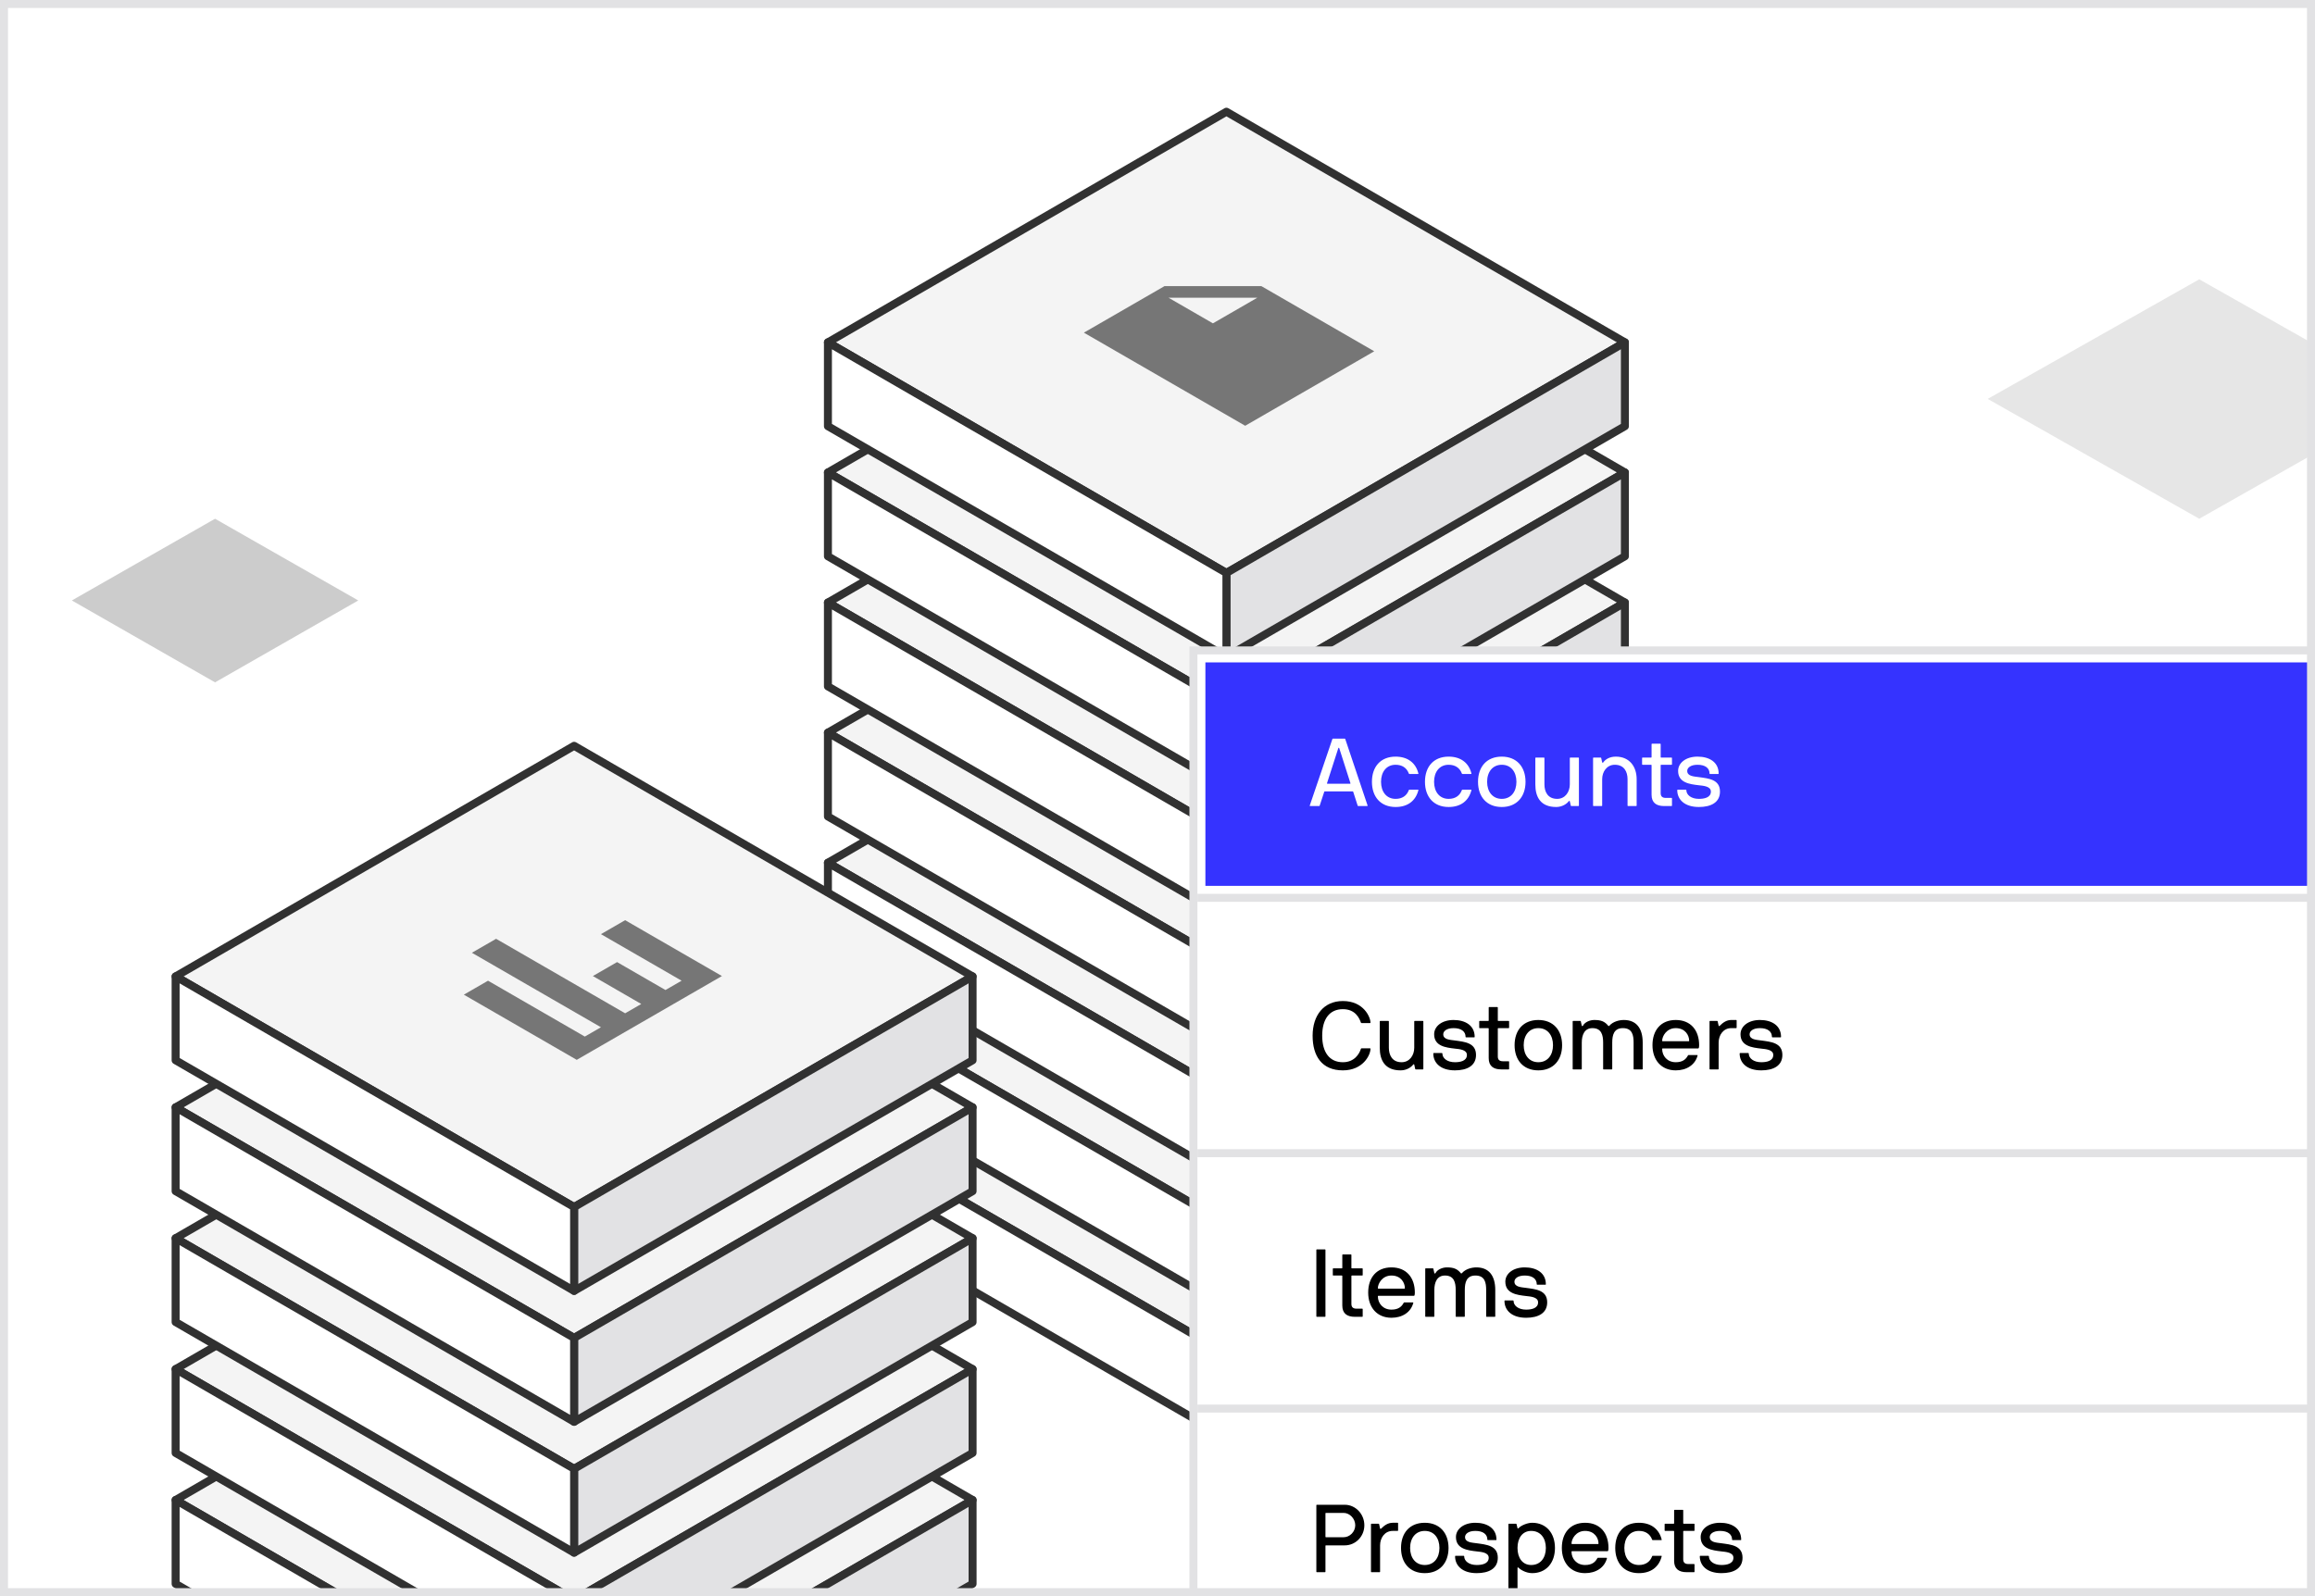 <svg width="290" height="200" viewBox="0 0 290 200" fill="none" xmlns="http://www.w3.org/2000/svg">
<rect x="0" y="0" width="290" height="200" fill="#808080" stroke="none"/>
<g clip-path="url(#clip0_7474_19288)">
<rect width="290" height="200" fill="white"/>
<path d="M103.715 140.704L153.633 169.6L203.552 140.704L153.633 111.807L103.715 140.704Z" fill="#F4F4F4" stroke="#313131" stroke-linejoin="round"/>
<path d="M153.633 169.6V180.108L203.551 151.211V140.704L153.633 169.6Z" fill="#E2E2E4" stroke="#313131" stroke-linejoin="round"/>
<path d="M103.715 140.704V151.211L153.633 180.108V169.6L103.715 140.704Z" fill="white" stroke="#313131" stroke-linejoin="round"/>
<g clip-path="url(#clip1_7474_19288)">
<path d="M145.885 133.807L135.781 139.64L155.989 151.307L172.154 141.973L158.009 133.807H145.885ZM157.504 135.265L151.947 138.473L146.39 135.265H157.504Z" fill="#767676"/>
</g>
<path d="M103.715 124.403L153.633 153.299L203.552 124.403L153.633 95.506L103.715 124.403Z" fill="#F4F4F4" stroke="#313131" stroke-linejoin="round"/>
<path d="M153.633 153.299V163.807L203.551 134.91V124.403L153.633 153.299Z" fill="#E2E2E4" stroke="#313131" stroke-linejoin="round"/>
<path d="M103.715 124.403V134.91L153.633 163.807V153.299L103.715 124.403Z" fill="white" stroke="#313131" stroke-linejoin="round"/>
<g clip-path="url(#clip2_7474_19288)">
<path d="M140.829 121.439L156.995 130.772L154.974 131.939L142.85 124.939L139.819 126.689L151.943 133.689L153.964 134.855L156.995 133.105L159.016 131.939L162.047 130.189L164.068 129.022L167.099 127.272L169.119 126.105L172.15 124.355L170.13 123.189L160.026 117.355L156.995 119.105L167.099 124.939L165.078 126.105L159.016 122.605L155.985 124.355L162.047 127.855L160.026 129.022L143.86 119.689L140.829 121.439Z" fill="#767676"/>
</g>
<path d="M103.715 108.101L153.633 136.998L203.552 108.101L153.633 79.205L103.715 108.101Z" fill="#F4F4F4" stroke="#313131" stroke-linejoin="round"/>
<path d="M153.633 136.998V147.506L203.551 118.609V108.101L153.633 136.998Z" fill="#E2E2E4" stroke="#313131" stroke-linejoin="round"/>
<path d="M103.715 108.101V118.609L153.633 147.506V136.998L103.715 108.101Z" fill="white" stroke="#313131" stroke-linejoin="round"/>
<g clip-path="url(#clip3_7474_19288)">
<path d="M140.829 105.138L156.995 114.471L154.974 115.638L142.85 108.638L139.819 110.388L151.943 117.388L153.964 118.554L156.995 116.804L159.016 115.638L162.047 113.888L164.068 112.721L167.099 110.971L169.119 109.804L172.15 108.054L170.13 106.888L160.026 101.054L156.995 102.804L167.099 108.638L165.078 109.804L159.016 106.304L155.985 108.054L162.047 111.554L160.026 112.721L143.86 103.388L140.829 105.138Z" fill="#767676"/>
</g>
<path d="M103.715 91.8L153.633 120.697L203.552 91.8L153.633 62.903L103.715 91.8Z" fill="#F4F4F4" stroke="#313131" stroke-linejoin="round"/>
<path d="M153.633 120.697V131.205L203.551 102.308V91.8L153.633 120.697Z" fill="#E2E2E4" stroke="#313131" stroke-linejoin="round"/>
<path d="M103.715 91.8V102.308L153.633 131.205V120.697L103.715 91.8Z" fill="white" stroke="#313131" stroke-linejoin="round"/>
<g clip-path="url(#clip4_7474_19288)">
<path d="M140.829 88.836L156.995 98.17L154.974 99.336L142.85 92.336L139.819 94.086L151.943 101.086L153.964 102.253L156.995 100.503L159.016 99.336L162.047 97.586L164.068 96.42L167.099 94.67L169.119 93.503L172.15 91.753L170.13 90.586L160.026 84.753L156.995 86.503L167.099 92.336L165.078 93.503L159.016 90.003L155.985 91.753L162.047 95.253L160.026 96.42L143.86 87.086L140.829 88.836Z" fill="#767676"/>
</g>
<path d="M103.715 75.499L153.633 104.396L203.552 75.499L153.633 46.602L103.715 75.499Z" fill="#F4F4F4" stroke="#313131" stroke-linejoin="round"/>
<path d="M153.633 104.396V114.904L203.551 86.007V75.499L153.633 104.396Z" fill="#E2E2E4" stroke="#313131" stroke-linejoin="round"/>
<path d="M103.715 75.499V86.007L153.633 114.904V104.396L103.715 75.499Z" fill="white" stroke="#313131" stroke-linejoin="round"/>
<g clip-path="url(#clip5_7474_19288)">
<path d="M140.829 72.535L156.995 81.869L154.974 83.035L142.85 76.035L139.819 77.785L151.943 84.785L153.964 85.952L156.995 84.202L159.016 83.035L162.047 81.285L164.068 80.119L167.099 78.369L169.119 77.202L172.15 75.452L170.13 74.285L160.026 68.452L156.995 70.202L167.099 76.035L165.078 77.202L159.016 73.702L155.985 75.452L162.047 78.952L160.026 80.119L143.86 70.785L140.829 72.535Z" fill="#767676"/>
</g>
<path d="M103.715 59.198L153.633 88.095L203.552 59.198L153.633 30.301L103.715 59.198Z" fill="#F4F4F4" stroke="#313131" stroke-linejoin="round"/>
<path d="M153.633 88.095V98.603L203.551 69.706V59.198L153.633 88.095Z" fill="#E2E2E4" stroke="#313131" stroke-linejoin="round"/>
<path d="M103.715 59.198V69.706L153.633 98.603V88.095L103.715 59.198Z" fill="white" stroke="#313131" stroke-linejoin="round"/>
<g clip-path="url(#clip6_7474_19288)">
<path d="M140.829 56.234L156.995 65.567L154.974 66.734L142.85 59.734L139.819 61.484L151.943 68.484L153.964 69.651L156.995 67.901L159.016 66.734L162.047 64.984L164.068 63.818L167.099 62.068L169.119 60.901L172.15 59.151L170.13 57.984L160.026 52.151L156.995 53.901L167.099 59.734L165.078 60.901L159.016 57.401L155.985 59.151L162.047 62.651L160.026 63.818L143.86 54.484L140.829 56.234Z" fill="#767676"/>
</g>
<path d="M103.715 42.897L153.633 71.793L203.552 42.897L153.633 14L103.715 42.897Z" fill="#F4F4F4" stroke="#313131" stroke-linejoin="round"/>
<path d="M153.633 71.793V82.301L203.551 53.405V42.897L153.633 71.793Z" fill="#E2E2E4" stroke="#313131" stroke-linejoin="round"/>
<path d="M103.715 42.897V53.405L153.633 82.301V71.793L103.715 42.897Z" fill="white" stroke="#313131" stroke-linejoin="round"/>
<g clip-path="url(#clip7_7474_19288)">
<path d="M145.881 35.849L135.777 41.683L155.985 53.349L172.15 44.016L158.005 35.849H145.881ZM157.5 37.308L151.943 40.516L146.386 37.308H157.5Z" fill="#767676"/>
</g>
<path d="M22 187.955L71.918 216.851L121.837 187.955L71.918 159.058L22 187.955Z" fill="#F4F4F4" stroke="#313131" stroke-linejoin="round"/>
<path d="M71.918 216.851V227.359L121.836 198.462V187.955L71.918 216.851Z" fill="#E2E2E4" stroke="#313131" stroke-linejoin="round"/>
<path d="M22 187.955V198.462L71.918 227.359V216.851L22 187.955Z" fill="white" stroke="#313131" stroke-linejoin="round"/>
<g clip-path="url(#clip8_7474_19288)">
<path d="M64.17 181.058L54.066 186.891L74.274 198.558L90.439 189.224L76.294 181.058H64.17ZM75.789 182.516L70.232 185.724L64.675 182.516H75.789Z" fill="#767676"/>
</g>
<path d="M22 171.553L71.918 200.45L121.837 171.553L71.918 142.656L22 171.553Z" fill="#F4F4F4" stroke="#313131" stroke-linejoin="round"/>
<path d="M71.918 200.45V210.958L121.836 182.061V171.553L71.918 200.45Z" fill="#E2E2E4" stroke="#313131" stroke-linejoin="round"/>
<path d="M22 171.553V182.061L71.918 210.958V200.45L22 171.553Z" fill="white" stroke="#313131" stroke-linejoin="round"/>
<g clip-path="url(#clip9_7474_19288)">
<path d="M59.114 168.589L75.28 177.923L73.259 179.089L61.135 172.089L58.104 173.839L70.228 180.839L72.249 182.006L75.28 180.256L77.301 179.089L80.332 177.339L82.353 176.173L85.384 174.423L87.404 173.256L90.436 171.506L88.415 170.339L78.311 164.506L75.28 166.256L85.384 172.089L83.363 173.256L77.301 169.756L74.27 171.506L80.332 175.006L78.311 176.173L62.145 166.839L59.114 168.589Z" fill="#767676"/>
</g>
<path d="M22 155.152L71.918 184.048L121.837 155.152L71.918 126.255L22 155.152Z" fill="#F4F4F4" stroke="#313131" stroke-linejoin="round"/>
<path d="M71.918 184.049V194.556L121.836 165.66V155.152L71.918 184.049Z" fill="#E2E2E4" stroke="#313131" stroke-linejoin="round"/>
<path d="M22 155.152V165.66L71.918 194.556V184.049L22 155.152Z" fill="white" stroke="#313131" stroke-linejoin="round"/>
<g clip-path="url(#clip10_7474_19288)">
<path d="M59.114 152.188L75.28 161.521L73.259 162.688L61.135 155.688L58.104 157.438L70.228 164.438L72.249 165.605L75.28 163.855L77.301 162.688L80.332 160.938L82.353 159.771L85.384 158.021L87.404 156.855L90.436 155.105L88.415 153.938L78.311 148.105L75.28 149.855L85.384 155.688L83.363 156.855L77.301 153.355L74.27 155.105L80.332 158.605L78.311 159.771L62.145 150.438L59.114 152.188Z" fill="#767676"/>
</g>
<path d="M22 138.75L71.918 167.647L121.837 138.75L71.918 109.854L22 138.75Z" fill="#F4F4F4" stroke="#313131" stroke-linejoin="round"/>
<path d="M71.918 167.647V178.155L121.836 149.258V138.75L71.918 167.647Z" fill="#E2E2E4" stroke="#313131" stroke-linejoin="round"/>
<path d="M22 138.75V149.258L71.918 178.155V167.647L22 138.75Z" fill="white" stroke="#313131" stroke-linejoin="round"/>
<g clip-path="url(#clip11_7474_19288)">
<path d="M59.114 135.786L75.28 145.12L73.259 146.286L61.135 139.286L58.104 141.036L70.228 148.036L72.249 149.203L75.28 147.453L77.301 146.286L80.332 144.536L82.353 143.37L85.384 141.62L87.404 140.453L90.436 138.703L88.415 137.536L78.311 131.703L75.28 133.453L85.384 139.286L83.363 140.453L77.301 136.953L74.27 138.703L80.332 142.203L78.311 143.37L62.145 134.036L59.114 135.786Z" fill="#767676"/>
</g>
<path d="M22 122.349L71.918 151.245L121.837 122.349L71.918 93.452L22 122.349Z" fill="#F4F4F4" stroke="#313131" stroke-linejoin="round"/>
<path d="M71.918 151.246V161.753L121.836 132.857V122.349L71.918 151.246Z" fill="#E2E2E4" stroke="#313131" stroke-linejoin="round"/>
<path d="M22 122.349V132.857L71.918 161.753V151.246L22 122.349Z" fill="white" stroke="#313131" stroke-linejoin="round"/>
<g clip-path="url(#clip12_7474_19288)">
<path d="M59.114 119.385L75.28 128.718L73.259 129.885L61.135 122.885L58.104 124.635L70.228 131.635L72.249 132.802L75.28 131.052L77.301 129.885L80.332 128.135L82.353 126.968L85.384 125.218L87.404 124.052L90.436 122.302L88.415 121.135L78.311 115.302L75.28 117.052L85.384 122.885L83.363 124.052L77.301 120.552L74.27 122.302L80.332 125.802L78.311 126.968L62.145 117.635L59.114 119.385Z" fill="#767676"/>
</g>
<path opacity="0.2" d="M26.939 85.502L9 75.24L26.939 65L44.878 75.24L26.939 85.502Z" fill="black"/>
<path opacity="0.1" d="M275.5 65L249 49.984L275.5 35L302 49.984L275.5 65Z" fill="black"/>
<path d="M149.5 81.5H314.5V226.5H149.5V81.5Z" fill="white" stroke="#E2E2E4"/>
<line x1="150" y1="112.5" x2="315" y2="112.5" stroke="#E2E2E4"/>
<line x1="150" y1="144.5" x2="315" y2="144.5" stroke="#E2E2E4"/>
<line x1="150" y1="176.5" x2="315" y2="176.5" stroke="#E2E2E4"/>
<path d="M151 83H313V111H151V83Z" fill="#3533FF"/>
<path d="M170.48 131.42C170.492 131.372 170.528 131.36 170.564 131.36H171.62C171.656 131.36 171.68 131.372 171.68 131.42C171.68 132.212 170.732 134.12 168.224 134.12C165.584 134.12 164.432 132.32 164.432 129.776C164.432 127.232 165.824 125.432 168.224 125.432C170.84 125.432 171.68 127.472 171.68 128.132C171.68 128.18 171.656 128.192 171.62 128.192H170.564C170.528 128.192 170.492 128.168 170.48 128.132C170.3 127.616 169.808 126.452 168.224 126.452C166.544 126.452 165.632 127.7 165.632 129.776C165.632 131.852 166.544 133.1 168.224 133.1C169.664 133.1 170.288 132.056 170.48 131.42ZM178.243 134H177.343C177.307 134 177.295 133.976 177.283 133.94L177.163 133.4C177.139 133.328 177.055 133.352 177.031 133.388C176.815 133.7 176.227 134.12 175.459 134.12C173.479 134.12 172.843 132.848 172.843 131.288V127.988C172.843 127.952 172.867 127.928 172.903 127.928H173.923C173.959 127.928 173.983 127.952 173.983 127.988V131.288C173.983 132.2 174.391 133.1 175.579 133.1C176.587 133.1 177.163 132.224 177.163 131.288V127.988C177.163 127.952 177.187 127.928 177.223 127.928H178.243C178.279 127.928 178.303 127.952 178.303 127.988V133.94C178.303 133.976 178.279 134 178.243 134ZM184.684 129.98H183.652C183.616 129.98 183.592 129.956 183.592 129.92C183.592 129.26 183.064 128.828 182.092 128.828C181.192 128.828 180.796 129.224 180.796 129.596C180.796 130.28 181.66 130.292 182.26 130.376C183.46 130.544 184.9 130.652 184.9 132.188C184.9 133.556 183.76 134.12 182.26 134.12C180.436 134.12 179.548 133.16 179.548 132.008C179.548 131.972 179.572 131.948 179.608 131.948H180.616C180.652 131.948 180.688 131.972 180.688 132.008C180.688 132.608 181.3 133.1 182.26 133.1C182.872 133.1 183.76 132.968 183.76 132.188C183.76 131.504 182.764 131.456 182.26 131.396C181.108 131.264 179.656 131.084 179.656 129.596C179.656 128.612 180.604 127.808 182.092 127.808C183.568 127.808 184.732 128.504 184.732 129.92C184.732 129.956 184.72 129.98 184.684 129.98ZM189.046 133.04V133.94C189.046 133.976 189.022 134 188.986 134H188.062C187.066 134 186.49 133.568 186.49 132.584V128.888C186.49 128.852 186.466 128.828 186.43 128.828H185.362C185.326 128.828 185.302 128.804 185.302 128.768V127.988C185.302 127.952 185.326 127.928 185.362 127.928H186.43C186.466 127.928 186.49 127.904 186.49 127.868V126.248C186.49 126.212 186.514 126.188 186.55 126.188H187.57C187.606 126.188 187.63 126.212 187.63 126.248V127.868C187.63 127.904 187.654 127.928 187.69 127.928H188.986C189.022 127.928 189.046 127.952 189.046 127.988V128.768C189.046 128.804 189.022 128.828 188.986 128.828H187.69C187.654 128.828 187.63 128.852 187.63 128.888V132.38C187.63 132.752 187.798 132.98 188.278 132.98H188.986C189.022 132.98 189.046 133.004 189.046 133.04ZM195.685 130.964C195.685 132.836 194.581 134.12 192.709 134.12C190.825 134.12 189.733 132.836 189.733 130.964C189.733 129.08 190.825 127.808 192.709 127.808C194.581 127.808 195.685 129.092 195.685 130.964ZM194.545 130.964C194.545 129.716 193.861 128.828 192.709 128.828C191.569 128.828 190.873 129.716 190.873 130.964C190.873 132.212 191.569 133.1 192.709 133.1C193.861 133.1 194.545 132.212 194.545 130.964ZM197.069 127.928H197.969C198.005 127.928 198.017 127.952 198.029 127.988L198.149 128.528C198.173 128.6 198.269 128.576 198.293 128.528C198.509 128.096 199.133 127.808 199.721 127.808C200.561 127.808 201.017 127.988 201.461 128.528C201.509 128.588 201.545 128.588 201.605 128.528C202.061 128 202.841 127.808 203.417 127.808C204.977 127.808 205.781 128.84 205.781 130.64V133.94C205.781 133.976 205.757 134 205.721 134H204.701C204.665 134 204.641 133.976 204.641 133.94V130.64C204.641 129.728 204.485 128.828 203.297 128.828C202.169 128.828 201.965 129.704 201.965 130.64V133.94C201.965 133.964 201.953 133.976 201.941 133.988C201.929 134 201.917 134 201.905 134H200.885H200.873C200.849 134 200.837 133.988 200.837 133.976C200.825 133.964 200.825 133.952 200.825 133.94V130.64C200.825 129.704 200.621 128.828 199.481 128.828C198.473 128.828 198.149 129.704 198.149 130.64V133.94C198.149 133.976 198.125 134 198.089 134H197.069C197.033 134 197.009 133.976 197.009 133.94V127.988C197.009 127.952 197.033 127.928 197.069 127.928ZM212.73 131.372H208.278C208.242 131.372 208.218 131.396 208.218 131.432C208.218 132.308 208.854 133.1 209.922 133.1C210.774 133.1 211.194 132.74 211.446 132.26C211.47 132.212 211.494 132.2 211.53 132.2H212.598C212.634 132.2 212.67 132.212 212.658 132.26C212.346 133.436 211.278 134.12 209.922 134.12C208.122 134.12 207.006 132.836 207.006 130.964C207.006 129.08 208.062 127.808 209.922 127.808C211.794 127.808 212.85 129.092 212.85 130.964C212.85 131.084 212.838 131.204 212.814 131.3C212.802 131.336 212.766 131.372 212.73 131.372ZM211.602 130.412C211.602 129.728 211.11 128.828 209.922 128.828C208.758 128.828 208.218 129.848 208.218 130.412C208.218 130.448 208.254 130.472 208.278 130.472H211.542C211.578 130.472 211.602 130.448 211.602 130.412ZM217.49 128.828H216.878C215.87 128.828 215.294 129.704 215.294 130.64V133.94C215.294 133.976 215.27 134 215.234 134H214.214C214.178 134 214.154 133.976 214.154 133.94V127.988C214.154 127.952 214.178 127.928 214.214 127.928H215.114C215.15 127.928 215.162 127.952 215.174 127.988L215.294 128.528C215.318 128.6 215.39 128.576 215.426 128.54C215.834 128.132 216.278 127.808 216.878 127.808H217.49C217.526 127.808 217.55 127.832 217.55 127.868V128.768C217.55 128.804 217.526 128.828 217.49 128.828ZM223.062 129.98H222.03C221.994 129.98 221.97 129.956 221.97 129.92C221.97 129.26 221.442 128.828 220.47 128.828C219.57 128.828 219.174 129.224 219.174 129.596C219.174 130.28 220.038 130.292 220.638 130.376C221.838 130.544 223.278 130.652 223.278 132.188C223.278 133.556 222.138 134.12 220.638 134.12C218.814 134.12 217.926 133.16 217.926 132.008C217.926 131.972 217.95 131.948 217.986 131.948H218.994C219.03 131.948 219.066 131.972 219.066 132.008C219.066 132.608 219.678 133.1 220.638 133.1C221.25 133.1 222.138 132.968 222.138 132.188C222.138 131.504 221.142 131.456 220.638 131.396C219.486 131.264 218.034 131.084 218.034 129.596C218.034 128.612 218.982 127.808 220.47 127.808C221.946 127.808 223.11 128.504 223.11 129.92C223.11 129.956 223.098 129.98 223.062 129.98Z" fill="black"/>
<path d="M164.96 156.552H165.98C166.016 156.552 166.04 156.576 166.04 156.612V164.94C166.04 164.976 166.016 165 165.98 165H164.96C164.924 165 164.9 164.976 164.9 164.94V156.612C164.9 156.576 164.924 156.552 164.96 156.552ZM170.706 164.04V164.94C170.706 164.976 170.682 165 170.646 165H169.722C168.726 165 168.15 164.568 168.15 163.584V159.888C168.15 159.852 168.126 159.828 168.09 159.828H167.022C166.986 159.828 166.962 159.804 166.962 159.768V158.988C166.962 158.952 166.986 158.928 167.022 158.928H168.09C168.126 158.928 168.15 158.904 168.15 158.868V157.248C168.15 157.212 168.174 157.188 168.21 157.188H169.23C169.266 157.188 169.29 157.212 169.29 157.248V158.868C169.29 158.904 169.314 158.928 169.35 158.928H170.646C170.682 158.928 170.706 158.952 170.706 158.988V159.768C170.706 159.804 170.682 159.828 170.646 159.828H169.35C169.314 159.828 169.29 159.852 169.29 159.888V163.38C169.29 163.752 169.458 163.98 169.938 163.98H170.646C170.682 163.98 170.706 164.004 170.706 164.04ZM177.117 162.372H172.665C172.629 162.372 172.605 162.396 172.605 162.432C172.605 163.308 173.241 164.1 174.309 164.1C175.161 164.1 175.581 163.74 175.833 163.26C175.857 163.212 175.881 163.2 175.917 163.2H176.985C177.021 163.2 177.057 163.212 177.045 163.26C176.733 164.436 175.665 165.12 174.309 165.12C172.509 165.12 171.393 163.836 171.393 161.964C171.393 160.08 172.449 158.808 174.309 158.808C176.181 158.808 177.237 160.092 177.237 161.964C177.237 162.084 177.225 162.204 177.201 162.3C177.189 162.336 177.153 162.372 177.117 162.372ZM175.989 161.412C175.989 160.728 175.497 159.828 174.309 159.828C173.145 159.828 172.605 160.848 172.605 161.412C172.605 161.448 172.641 161.472 172.665 161.472H175.929C175.965 161.472 175.989 161.448 175.989 161.412ZM178.6 158.928H179.5C179.536 158.928 179.548 158.952 179.56 158.988L179.68 159.528C179.704 159.6 179.8 159.576 179.824 159.528C180.04 159.096 180.664 158.808 181.252 158.808C182.092 158.808 182.548 158.988 182.992 159.528C183.04 159.588 183.076 159.588 183.136 159.528C183.592 159 184.372 158.808 184.948 158.808C186.508 158.808 187.312 159.84 187.312 161.64V164.94C187.312 164.976 187.288 165 187.252 165H186.232C186.196 165 186.172 164.976 186.172 164.94V161.64C186.172 160.728 186.016 159.828 184.828 159.828C183.7 159.828 183.496 160.704 183.496 161.64V164.94C183.496 164.964 183.484 164.976 183.472 164.988C183.46 165 183.448 165 183.436 165H182.416H182.404C182.38 165 182.368 164.988 182.368 164.976C182.356 164.964 182.356 164.952 182.356 164.94V161.64C182.356 160.704 182.152 159.828 181.012 159.828C180.004 159.828 179.68 160.704 179.68 161.64V164.94C179.68 164.976 179.656 165 179.62 165H178.6C178.564 165 178.54 164.976 178.54 164.94V158.988C178.54 158.952 178.564 158.928 178.6 158.928ZM193.601 160.98H192.569C192.533 160.98 192.509 160.956 192.509 160.92C192.509 160.26 191.981 159.828 191.009 159.828C190.109 159.828 189.713 160.224 189.713 160.596C189.713 161.28 190.577 161.292 191.177 161.376C192.377 161.544 193.817 161.652 193.817 163.188C193.817 164.556 192.677 165.12 191.177 165.12C189.353 165.12 188.465 164.16 188.465 163.008C188.465 162.972 188.489 162.948 188.525 162.948H189.533C189.569 162.948 189.605 162.972 189.605 163.008C189.605 163.608 190.217 164.1 191.177 164.1C191.789 164.1 192.677 163.968 192.677 163.188C192.677 162.504 191.681 162.456 191.177 162.396C190.025 162.264 188.573 162.084 188.573 160.596C188.573 159.612 189.521 158.808 191.009 158.808C192.485 158.808 193.649 159.504 193.649 160.92C193.649 160.956 193.637 160.98 193.601 160.98Z" fill="black"/>
<path d="M164.9 196.94V188.612C164.9 188.576 164.924 188.552 164.96 188.552H168.464C169.784 188.552 170.912 189.692 170.912 191.12C170.912 192.548 169.784 193.64 168.464 193.64H166.1C166.064 193.64 166.04 193.664 166.04 193.7V196.94C166.04 196.976 166.016 197 165.98 197H164.96C164.924 197 164.9 196.976 164.9 196.94ZM168.32 189.572H166.1C166.064 189.572 166.04 189.596 166.04 189.632V192.56C166.04 192.596 166.064 192.62 166.1 192.62H168.32C169.076 192.62 169.772 191.948 169.772 191.12C169.772 190.292 169.076 189.572 168.32 189.572ZM175.079 191.828H174.467C173.459 191.828 172.883 192.704 172.883 193.64V196.94C172.883 196.976 172.859 197 172.823 197H171.803C171.767 197 171.743 196.976 171.743 196.94V190.988C171.743 190.952 171.767 190.928 171.803 190.928H172.703C172.739 190.928 172.751 190.952 172.763 190.988L172.883 191.528C172.907 191.6 172.979 191.576 173.015 191.54C173.423 191.132 173.867 190.808 174.467 190.808H175.079C175.115 190.808 175.139 190.832 175.139 190.868V191.768C175.139 191.804 175.115 191.828 175.079 191.828ZM181.458 193.964C181.458 195.836 180.354 197.12 178.482 197.12C176.598 197.12 175.506 195.836 175.506 193.964C175.506 192.08 176.598 190.808 178.482 190.808C180.354 190.808 181.458 192.092 181.458 193.964ZM180.318 193.964C180.318 192.716 179.634 191.828 178.482 191.828C177.342 191.828 176.646 192.716 176.646 193.964C176.646 195.212 177.342 196.1 178.482 196.1C179.634 196.1 180.318 195.212 180.318 193.964ZM187.414 192.98H186.382C186.346 192.98 186.322 192.956 186.322 192.92C186.322 192.26 185.794 191.828 184.822 191.828C183.922 191.828 183.526 192.224 183.526 192.596C183.526 193.28 184.39 193.292 184.99 193.376C186.19 193.544 187.63 193.652 187.63 195.188C187.63 196.556 186.49 197.12 184.99 197.12C183.166 197.12 182.278 196.16 182.278 195.008C182.278 194.972 182.302 194.948 182.338 194.948H183.346C183.382 194.948 183.418 194.972 183.418 195.008C183.418 195.608 184.03 196.1 184.99 196.1C185.602 196.1 186.49 195.968 186.49 195.188C186.49 194.504 185.494 194.456 184.99 194.396C183.838 194.264 182.386 194.084 182.386 192.596C182.386 191.612 183.334 190.808 184.822 190.808C186.298 190.808 187.462 191.504 187.462 192.92C187.462 192.956 187.45 192.98 187.414 192.98ZM189.018 190.928H189.918C189.954 190.928 189.966 190.952 189.978 190.988L190.098 191.48C190.122 191.552 190.194 191.528 190.218 191.492C190.53 191.144 191.334 190.808 191.934 190.808C193.686 190.808 194.79 192.092 194.79 193.964C194.79 195.836 193.686 197.12 191.934 197.12C191.094 197.12 190.362 196.604 190.218 196.436C190.158 196.364 190.098 196.412 190.098 196.46V199.316C190.098 199.352 190.074 199.376 190.038 199.376H189.018C188.982 199.376 188.958 199.352 188.958 199.316V190.988C188.958 190.952 188.982 190.928 189.018 190.928ZM193.65 193.964C193.65 192.716 192.966 191.828 191.814 191.828C190.722 191.828 190.098 192.716 190.098 193.964C190.098 195.212 190.722 196.1 191.814 196.1C192.966 196.1 193.65 195.212 193.65 193.964ZM201.375 194.372H196.923C196.887 194.372 196.863 194.396 196.863 194.432C196.863 195.308 197.499 196.1 198.567 196.1C199.419 196.1 199.839 195.74 200.091 195.26C200.115 195.212 200.139 195.2 200.175 195.2H201.243C201.279 195.2 201.315 195.212 201.303 195.26C200.991 196.436 199.923 197.12 198.567 197.12C196.767 197.12 195.651 195.836 195.651 193.964C195.651 192.08 196.707 190.808 198.567 190.808C200.439 190.808 201.495 192.092 201.495 193.964C201.495 194.084 201.483 194.204 201.459 194.3C201.447 194.336 201.411 194.372 201.375 194.372ZM200.247 193.412C200.247 192.728 199.755 191.828 198.567 191.828C197.403 191.828 196.863 192.848 196.863 193.412C196.863 193.448 196.899 193.472 196.923 193.472H200.187C200.223 193.472 200.247 193.448 200.247 193.412ZM208.102 192.98H207.034C206.998 192.98 206.974 192.956 206.962 192.92C206.698 192.212 206.122 191.828 205.306 191.828C204.166 191.828 203.482 192.716 203.482 193.964C203.482 195.212 204.166 196.1 205.306 196.1C206.122 196.1 206.698 195.716 206.962 195.008C206.974 194.972 206.998 194.948 207.034 194.948H208.102C208.138 194.948 208.174 194.96 208.162 195.008C207.826 196.34 206.83 197.12 205.306 197.12C203.422 197.12 202.342 195.836 202.342 193.964C202.342 192.08 203.422 190.808 205.306 190.808C206.83 190.808 207.838 191.6 208.162 192.92C208.174 192.968 208.138 192.98 208.102 192.98ZM212.273 196.04V196.94C212.273 196.976 212.249 197 212.213 197H211.289C210.293 197 209.717 196.568 209.717 195.584V191.888C209.717 191.852 209.693 191.828 209.657 191.828H208.589C208.553 191.828 208.529 191.804 208.529 191.768V190.988C208.529 190.952 208.553 190.928 208.589 190.928H209.657C209.693 190.928 209.717 190.904 209.717 190.868V189.248C209.717 189.212 209.741 189.188 209.777 189.188H210.797C210.833 189.188 210.857 189.212 210.857 189.248V190.868C210.857 190.904 210.881 190.928 210.917 190.928H212.213C212.249 190.928 212.273 190.952 212.273 190.988V191.768C212.273 191.804 212.249 191.828 212.213 191.828H210.917C210.881 191.828 210.857 191.852 210.857 191.888V195.38C210.857 195.752 211.025 195.98 211.505 195.98H212.213C212.249 195.98 212.273 196.004 212.273 196.04ZM218.07 192.98H217.038C217.002 192.98 216.978 192.956 216.978 192.92C216.978 192.26 216.45 191.828 215.478 191.828C214.578 191.828 214.182 192.224 214.182 192.596C214.182 193.28 215.046 193.292 215.646 193.376C216.846 193.544 218.286 193.652 218.286 195.188C218.286 196.556 217.146 197.12 215.646 197.12C213.822 197.12 212.934 196.16 212.934 195.008C212.934 194.972 212.958 194.948 212.994 194.948H214.002C214.038 194.948 214.074 194.972 214.074 195.008C214.074 195.608 214.686 196.1 215.646 196.1C216.258 196.1 217.146 195.968 217.146 195.188C217.146 194.504 216.15 194.456 215.646 194.396C214.494 194.264 213.042 194.084 213.042 192.596C213.042 191.612 213.99 190.808 215.478 190.808C216.954 190.808 218.118 191.504 218.118 192.92C218.118 192.956 218.106 192.98 218.07 192.98Z" fill="black"/>
<path d="M166.976 92.552H168.452C168.488 92.552 168.512 92.576 168.524 92.612L171.32 100.94C171.332 100.976 171.296 101 171.26 101H170.132C170.096 101 170.084 100.976 170.072 100.94L169.52 99.224C169.508 99.176 169.472 99.164 169.436 99.164H165.956C165.92 99.164 165.896 99.188 165.884 99.224L165.32 100.94C165.308 100.976 165.296 101 165.26 101H164.144C164.108 101 164.06 100.988 164.072 100.94L166.904 92.612C166.916 92.576 166.94 92.552 166.976 92.552ZM166.28 98.204H169.124C169.16 98.204 169.184 98.18 169.172 98.144L167.768 93.752C167.744 93.68 167.672 93.68 167.648 93.752L166.232 98.144C166.22 98.18 166.244 98.204 166.28 98.204ZM177.622 96.98H176.554C176.518 96.98 176.494 96.956 176.482 96.92C176.218 96.212 175.642 95.828 174.826 95.828C173.686 95.828 173.002 96.716 173.002 97.964C173.002 99.212 173.686 100.1 174.826 100.1C175.642 100.1 176.218 99.716 176.482 99.008C176.494 98.972 176.518 98.948 176.554 98.948H177.622C177.658 98.948 177.694 98.96 177.682 99.008C177.346 100.34 176.35 101.12 174.826 101.12C172.942 101.12 171.862 99.836 171.862 97.964C171.862 96.08 172.942 94.808 174.826 94.808C176.35 94.808 177.358 95.6 177.682 96.92C177.694 96.968 177.658 96.98 177.622 96.98ZM184.266 96.98H183.198C183.162 96.98 183.138 96.956 183.126 96.92C182.862 96.212 182.286 95.828 181.47 95.828C180.33 95.828 179.646 96.716 179.646 97.964C179.646 99.212 180.33 100.1 181.47 100.1C182.286 100.1 182.862 99.716 183.126 99.008C183.138 98.972 183.162 98.948 183.198 98.948H184.266C184.302 98.948 184.338 98.96 184.326 99.008C183.99 100.34 182.994 101.12 181.47 101.12C179.586 101.12 178.506 99.836 178.506 97.964C178.506 96.08 179.586 94.808 181.47 94.808C182.994 94.808 184.002 95.6 184.326 96.92C184.338 96.968 184.302 96.98 184.266 96.98ZM191.103 97.964C191.103 99.836 189.999 101.12 188.127 101.12C186.243 101.12 185.151 99.836 185.151 97.964C185.151 96.08 186.243 94.808 188.127 94.808C189.999 94.808 191.103 96.092 191.103 97.964ZM189.963 97.964C189.963 96.716 189.279 95.828 188.127 95.828C186.987 95.828 186.291 96.716 186.291 97.964C186.291 99.212 186.987 100.1 188.127 100.1C189.279 100.1 189.963 99.212 189.963 97.964ZM197.731 101H196.831C196.795 101 196.783 100.976 196.771 100.94L196.651 100.4C196.627 100.328 196.543 100.352 196.519 100.388C196.303 100.7 195.715 101.12 194.947 101.12C192.967 101.12 192.331 99.848 192.331 98.288V94.988C192.331 94.952 192.355 94.928 192.391 94.928H193.411C193.447 94.928 193.471 94.952 193.471 94.988V98.288C193.471 99.2 193.879 100.1 195.067 100.1C196.075 100.1 196.651 99.224 196.651 98.288V94.988C196.651 94.952 196.675 94.928 196.711 94.928H197.731C197.767 94.928 197.791 94.952 197.791 94.988V100.94C197.791 100.976 197.767 101 197.731 101ZM199.624 94.928H200.524C200.56 94.928 200.572 94.952 200.584 94.988L200.704 95.528C200.716 95.6 200.812 95.576 200.836 95.54C201.076 95.18 201.604 94.808 202.408 94.808C204.148 94.808 205.024 96.08 205.024 97.64V100.94C205.024 100.976 205 101 204.964 101H203.944C203.908 101 203.884 100.976 203.884 100.94V97.64C203.884 96.728 203.476 95.828 202.288 95.828C201.28 95.828 200.704 96.704 200.704 97.64V100.94C200.704 100.976 200.68 101 200.644 101H199.624C199.588 101 199.564 100.976 199.564 100.94V94.988C199.564 94.952 199.588 94.928 199.624 94.928ZM209.449 100.04V100.94C209.449 100.976 209.425 101 209.389 101H208.465C207.469 101 206.893 100.568 206.893 99.584V95.888C206.893 95.852 206.869 95.828 206.833 95.828H205.764C205.728 95.828 205.704 95.804 205.704 95.768V94.988C205.704 94.952 205.728 94.928 205.764 94.928H206.833C206.869 94.928 206.893 94.904 206.893 94.868V93.248C206.893 93.212 206.917 93.188 206.953 93.188H207.973C208.009 93.188 208.033 93.212 208.033 93.248V94.868C208.033 94.904 208.057 94.928 208.093 94.928H209.389C209.425 94.928 209.449 94.952 209.449 94.988V95.768C209.449 95.804 209.425 95.828 209.389 95.828H208.093C208.057 95.828 208.033 95.852 208.033 95.888V99.38C208.033 99.752 208.201 99.98 208.681 99.98H209.389C209.425 99.98 209.449 100.004 209.449 100.04ZM215.246 96.98H214.214C214.178 96.98 214.154 96.956 214.154 96.92C214.154 96.26 213.626 95.828 212.654 95.828C211.754 95.828 211.358 96.224 211.358 96.596C211.358 97.28 212.222 97.292 212.822 97.376C214.022 97.544 215.462 97.652 215.462 99.188C215.462 100.556 214.322 101.12 212.822 101.12C210.998 101.12 210.11 100.16 210.11 99.008C210.11 98.972 210.134 98.948 210.17 98.948H211.178C211.214 98.948 211.25 98.972 211.25 99.008C211.25 99.608 211.862 100.1 212.822 100.1C213.434 100.1 214.322 99.968 214.322 99.188C214.322 98.504 213.326 98.456 212.822 98.396C211.67 98.264 210.218 98.084 210.218 96.596C210.218 95.612 211.166 94.808 212.654 94.808C214.13 94.808 215.294 95.504 215.294 96.92C215.294 96.956 215.282 96.98 215.246 96.98Z" fill="white"/>
</g>
<rect x="0.5" y="0.5" width="289" height="199" stroke="#E2E2E4"/>
<defs>
<clipPath id="clip0_7474_19288">
<rect width="290" height="200" fill="white"/>
</clipPath>
<clipPath id="clip1_7474_19288">
<rect width="28" height="28" fill="white" transform="matrix(0.866 -0.5 0.866 0.5 129.719 140.807)"/>
</clipPath>
<clipPath id="clip2_7474_19288">
<rect width="28" height="28" fill="white" transform="matrix(0.866 -0.5 0.866 0.5 129.715 124.355)"/>
</clipPath>
<clipPath id="clip3_7474_19288">
<rect width="28" height="28" fill="white" transform="matrix(0.866 -0.5 0.866 0.5 129.715 108.054)"/>
</clipPath>
<clipPath id="clip4_7474_19288">
<rect width="28" height="28" fill="white" transform="matrix(0.866 -0.5 0.866 0.5 129.715 91.753)"/>
</clipPath>
<clipPath id="clip5_7474_19288">
<rect width="28" height="28" fill="white" transform="matrix(0.866 -0.5 0.866 0.5 129.715 75.452)"/>
</clipPath>
<clipPath id="clip6_7474_19288">
<rect width="28" height="28" fill="white" transform="matrix(0.866 -0.5 0.866 0.5 129.715 59.151)"/>
</clipPath>
<clipPath id="clip7_7474_19288">
<rect width="28" height="28" fill="white" transform="matrix(0.866 -0.5 0.866 0.5 129.715 42.85)"/>
</clipPath>
<clipPath id="clip8_7474_19288">
<rect width="28" height="28" fill="white" transform="matrix(0.866 -0.5 0.866 0.5 48.004 188.058)"/>
</clipPath>
<clipPath id="clip9_7474_19288">
<rect width="28" height="28" fill="white" transform="matrix(0.866 -0.5 0.866 0.5 48 171.506)"/>
</clipPath>
<clipPath id="clip10_7474_19288">
<rect width="28" height="28" fill="white" transform="matrix(0.866 -0.5 0.866 0.5 48 155.105)"/>
</clipPath>
<clipPath id="clip11_7474_19288">
<rect width="28" height="28" fill="white" transform="matrix(0.866 -0.5 0.866 0.5 48 138.703)"/>
</clipPath>
<clipPath id="clip12_7474_19288">
<rect width="28" height="28" fill="white" transform="matrix(0.866 -0.5 0.866 0.5 48 122.302)"/>
</clipPath>
</defs>
</svg>

